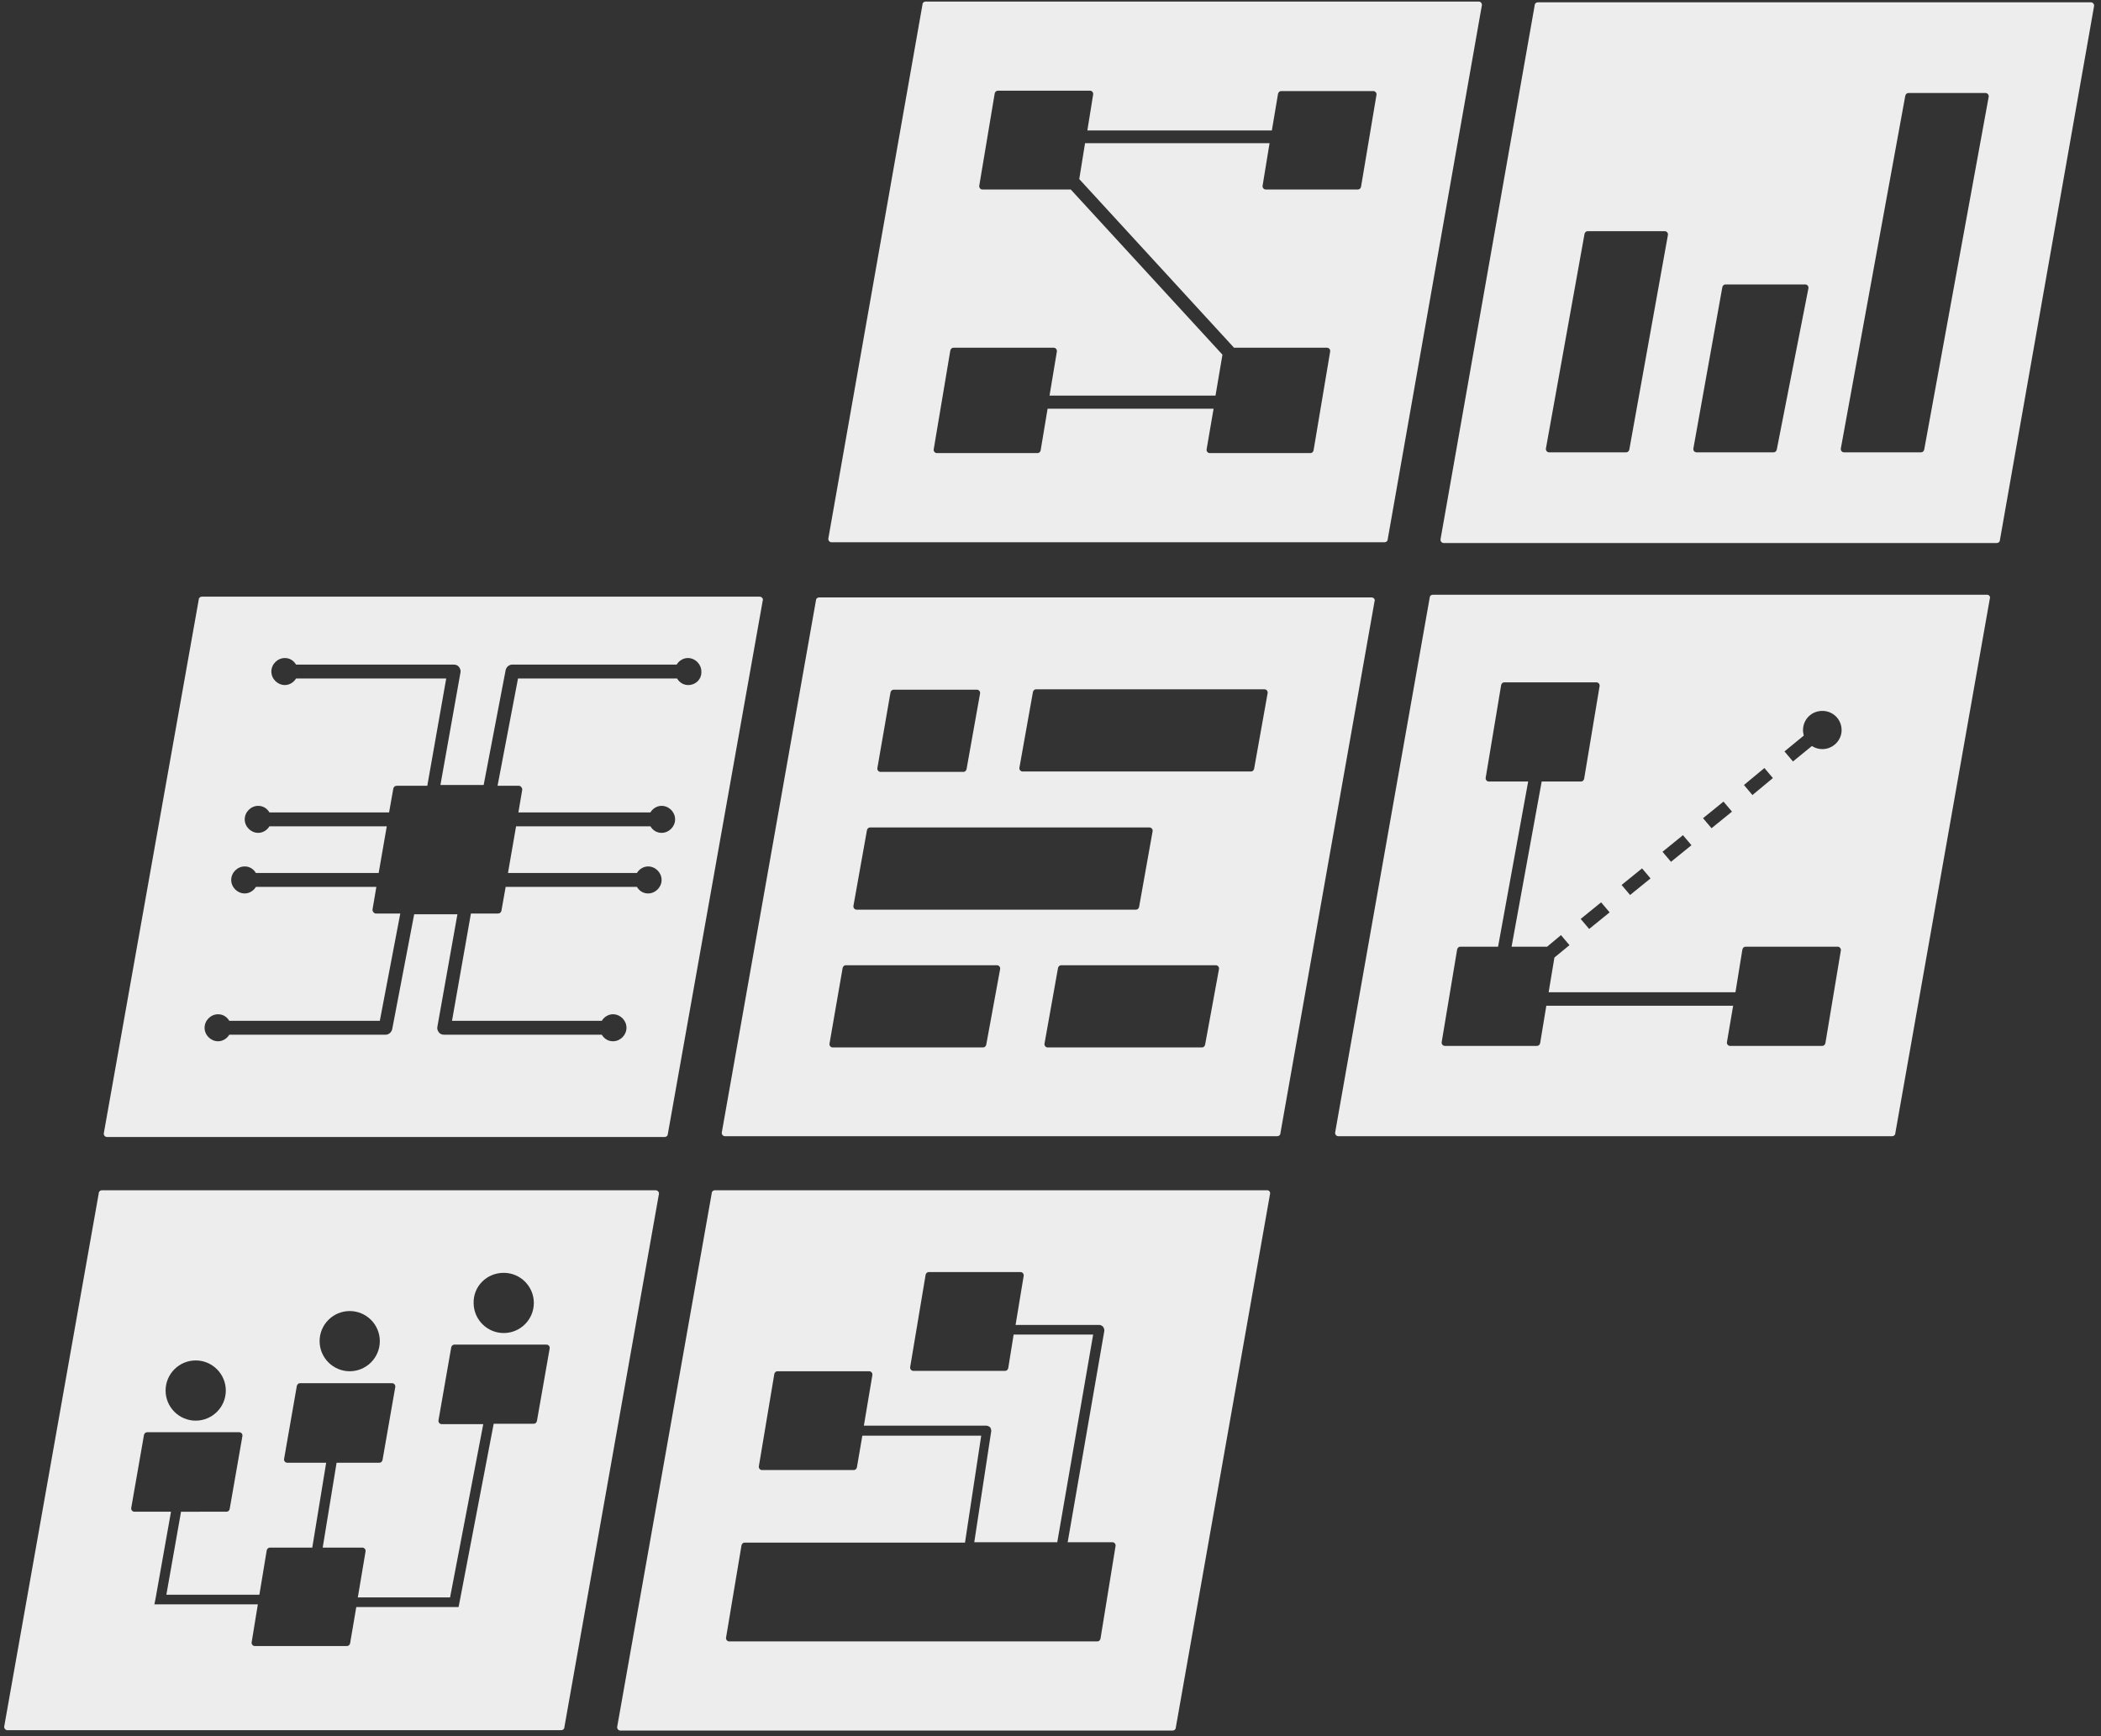 <?xml version="1.0" encoding="utf-8"?>
<!-- Generator: Adobe Illustrator 26.0.1, SVG Export Plug-In . SVG Version: 6.00 Build 0)  -->
<svg version="1.1" id="Layer_2_00000139263967192484230520000005559618712277526703_"
	 xmlns="http://www.w3.org/2000/svg" xmlns:xlink="http://www.w3.org/1999/xlink" x="0px" y="0px" viewBox="0 0 544.3 449.9"
	 style="enable-background:new 0 0 544.3 449.9;" xml:space="preserve">
<rect x="0" y="0" width="544.3" height="449.9" fill="#333333" stroke="none"/>
<style type="text/css">
	.st0{fill:#EDEDED;}
</style>
<path class="st0" d="M541.7,0.6H398.4c-0.4,0-0.8,0.3-0.8,0.7l-24.4,138.4c-0.1,0.5,0.3,1,0.8,1h143.3c0.4,0,0.8-0.3,0.8-0.7
	L542.5,1.6C542.6,1.1,542.2,0.6,541.7,0.6z M422.1,116.5c-0.1,0.4-0.4,0.7-0.8,0.7h-20c-0.5,0-0.9-0.5-0.8-1l10-55.6
	c0.1-0.4,0.4-0.7,0.8-0.7h20c0.5,0,0.9,0.5,0.8,1L422.1,116.5z M460.3,116.5c-0.1,0.4-0.4,0.7-0.8,0.7h-20c-0.5,0-0.9-0.5-0.8-1
	l7.5-41.8c0.1-0.4,0.4-0.7,0.8-0.7h20.7c0.5,0,0.9,0.5,0.8,1L460.3,116.5z M498.5,116.5c-0.1,0.4-0.4,0.7-0.8,0.7h-20
	c-0.5,0-0.9-0.5-0.8-1l16.7-91.4c0.1-0.4,0.4-0.7,0.8-0.7h20c0.5,0,0.9,0.5,0.8,1L498.5,116.5z"/>
<path class="st0" d="M196.8,154.6H52.3c-0.4,0-0.8,0.3-0.8,0.7L26.9,293.6c-0.1,0.5,0.3,1,0.8,1h72.1h72.4c0.4,0,0.8-0.3,0.8-0.7
	l24.6-138.3C197.8,155.1,197.3,154.6,196.8,154.6z M178.3,177.5c-1.3,0-2.3-0.7-2.9-1.7h-41.2l-5.3,27.8h5.5c0.5,0,0.9,0.5,0.9,1
	l-1,5.9h34.2c0.6-1,1.7-1.7,2.9-1.7c1.9,0,3.5,1.6,3.5,3.5s-1.6,3.5-3.5,3.5c-1.3,0-2.3-0.7-2.9-1.7h-34.8l-2.1,12.1H165
	c0.6-1,1.7-1.7,2.9-1.7c1.9,0,3.5,1.6,3.5,3.5s-1.6,3.5-3.5,3.5c-1.3,0-2.3-0.7-2.9-1.7h-34l-1.1,6.2c-0.1,0.4-0.4,0.7-0.9,0.7h-7
	l-4.9,27.8h38.8c0.6-1,1.7-1.7,2.9-1.7c1.9,0,3.5,1.6,3.5,3.5s-1.6,3.5-3.5,3.5c-1.3,0-2.3-0.7-2.9-1.7H115c-0.5,0-1-0.2-1.3-0.6
	s-0.5-0.9-0.4-1.4l5.2-29.2h-11.2l-5.7,29.8c-0.2,0.8-0.9,1.4-1.7,1.4H59.4c-0.6,1-1.7,1.7-2.9,1.7c-1.9,0-3.5-1.6-3.5-3.5
	s1.6-3.5,3.5-3.5c1.3,0,2.3,0.7,2.9,1.7h39l5.3-27.8h-6.3c-0.5,0-0.9-0.5-0.9-1l1-5.9H66.3c-0.6,1-1.7,1.7-2.9,1.7
	c-1.9,0-3.5-1.6-3.5-3.5s1.6-3.5,3.5-3.5c1.3,0,2.3,0.7,2.9,1.7h31.8l2.1-12.1H69.8c-0.6,1-1.7,1.7-2.9,1.7c-1.9,0-3.5-1.6-3.5-3.5
	s1.6-3.5,3.5-3.5c1.3,0,2.3,0.7,2.9,1.7h31l1.1-6.2c0.1-0.4,0.4-0.7,0.9-0.7h7.9l4.9-27.8H76.7c-0.6,1-1.7,1.7-2.9,1.7
	c-1.9,0-3.5-1.6-3.5-3.5s1.6-3.5,3.5-3.5c1.3,0,2.3,0.7,2.9,1.7h40.9c0.5,0,1,0.2,1.3,0.6c0.3,0.4,0.5,0.9,0.4,1.4l-5.2,29.2h11.2
	l5.7-29.8c0.2-0.8,0.9-1.4,1.7-1.4h42.6c0.6-1,1.7-1.7,2.9-1.7c1.9,0,3.5,1.6,3.5,3.5C181.8,176,180.2,177.5,178.3,177.5z"/>
<path class="st0" d="M383.1,0.4H239.8c-0.4,0-0.8,0.3-0.8,0.7l-24.4,138.4c-0.1,0.5,0.3,1,0.8,1h143.3c0.4,0,0.8-0.3,0.8-0.7
	L383.9,1.4C384,0.9,383.6,0.4,383.1,0.4z M352.6,48.4c-0.1,0.4-0.4,0.7-0.8,0.7h-23.9c-0.5,0-0.9-0.5-0.8-1l1.8-11h-47.8l-1.5,9.3
	l40.1,43.7h24.1c0.5,0,0.9,0.5,0.8,1l-4.3,25.6c-0.1,0.4-0.4,0.7-0.8,0.7h-26.1c-0.5,0-0.9-0.5-0.8-1l1.8-10.5h-43l-1.8,10.8
	c-0.1,0.4-0.4,0.7-0.8,0.7h-26.1c-0.5,0-0.9-0.5-0.8-1l4.3-25.6c0.1-0.4,0.4-0.7,0.8-0.7h26c0.5,0,0.9,0.5,0.8,1l-1.9,11.4h43
	l1.8-10.6l-39.3-42.8h-22.9c-0.5,0-0.9-0.5-0.8-1l4-23.9c0.1-0.4,0.4-0.7,0.8-0.7h23.9c0.5,0,0.9,0.5,0.8,1l-1.5,9.3h47.8l1.6-9.5
	c0.1-0.4,0.4-0.7,0.8-0.7h23.9c0.5,0,0.9,0.5,0.8,1L352.6,48.4z"/>
<path class="st0" d="M355.3,154.8H212.2c-0.4,0-0.8,0.3-0.8,0.7L187,293.4c-0.1,0.5,0.3,1,0.8,1h143.1c0.4,0,0.8-0.3,0.8-0.7
	l24.4-137.9C356.3,155.3,355.9,154.8,355.3,154.8z M230.7,179.4c0.1-0.4,0.4-0.7,0.8-0.7h21.6c0.5,0,0.9,0.5,0.8,1l-3.5,19.6
	c-0.1,0.4-0.4,0.7-0.8,0.7h-21.5c-0.5,0-0.9-0.5-0.8-1L230.7,179.4z M224.6,215.1c0.1-0.4,0.4-0.7,0.8-0.7h72.4c0.5,0,0.9,0.5,0.8,1
	l-3.5,19.6c-0.1,0.4-0.4,0.7-0.8,0.7h-72.4c-0.5,0-0.9-0.5-0.8-1L224.6,215.1z M255.5,270.7c-0.1,0.4-0.4,0.7-0.8,0.7h-39
	c-0.5,0-0.9-0.5-0.8-1l3.4-19.6c0.1-0.4,0.4-0.7,0.8-0.7h39.2c0.5,0,0.9,0.5,0.8,1L255.5,270.7z M312.2,270.7
	c-0.1,0.4-0.4,0.7-0.8,0.7h-40c-0.5,0-0.9-0.5-0.8-1l3.5-19.6c0.1-0.4,0.4-0.7,0.8-0.7H315c0.5,0,0.9,0.5,0.8,1L312.2,270.7z
	 M324.9,199.2c-0.1,0.4-0.4,0.7-0.8,0.7h-59.2c-0.5,0-0.9-0.5-0.8-1l3.5-19.6c0.1-0.4,0.4-0.7,0.8-0.7h59.2c0.5,0,0.9,0.5,0.8,1
	L324.9,199.2z"/>
<path class="st0" d="M328.3,308.4H185.2c-0.4,0-0.8,0.3-0.8,0.7l-24.5,138.3c-0.1,0.5,0.3,1,0.8,1h143.1c0.4,0,0.8-0.3,0.8-0.7
	L329,309.5C329.2,308.9,328.8,308.4,328.3,308.4z M285.1,424.6c-0.1,0.4-0.4,0.7-0.8,0.7h-95.4c-0.5,0-0.9-0.5-0.8-1l4-23.9
	c0.1-0.4,0.4-0.7,0.8-0.7H250l4.2-27.7h-30.8l-1.4,8.2c-0.1,0.4-0.4,0.7-0.8,0.7h-23.8c-0.5,0-0.9-0.5-0.8-1l4-23.9
	c0.1-0.4,0.4-0.7,0.8-0.7h23.8c0.5,0,0.9,0.5,0.8,1l-2.2,13.1h31.7c0.4,0,0.7,0.2,1,0.4c0.2,0.3,0.3,0.7,0.3,1l-4.4,28.8h21.5
	l9.3-53.8h-20.6l-1.4,8.7c-0.1,0.4-0.4,0.7-0.8,0.7h-23.8c-0.5,0-0.9-0.5-0.8-1l4-23.9c0.1-0.4,0.4-0.7,0.8-0.7h23.8
	c0.5,0,0.9,0.5,0.8,1l-2.1,12.7h21.7c0.4,0,0.7,0.2,1,0.5c0.2,0.3,0.3,0.7,0.3,1l-9.5,54.8h11.6c0.5,0,0.9,0.5,0.8,1L285.1,424.6z"
	/>
<path class="st0" d="M169.8,308.4H26.4c-0.4,0-0.8,0.3-0.8,0.7L1.1,447.3c-0.1,0.5,0.3,1,0.8,1h143.5c0.4,0,0.8-0.3,0.8-0.7
	l24.5-138.2C170.8,308.9,170.4,308.4,169.8,308.4z M130.5,329.8c4.3,0,7.8,3.5,7.8,7.8s-3.5,7.8-7.8,7.8s-7.8-3.5-7.8-7.8
	C122.6,333.3,126.1,329.8,130.5,329.8z M90.6,339.7c4.3,0,7.8,3.5,7.8,7.8s-3.5,7.8-7.8,7.8s-7.8-3.5-7.8-7.8
	C82.8,343.2,86.3,339.7,90.6,339.7z M50.7,352.5c4.3,0,7.8,3.5,7.8,7.8s-3.5,7.8-7.8,7.8s-7.8-3.5-7.8-7.8S46.4,352.5,50.7,352.5z
	 M139.1,368.2c-0.1,0.4-0.4,0.7-0.8,0.7h-10.4l-8.9,46.5l-0.2,1h-1.1H92.3l-1.6,9.4c-0.1,0.4-0.4,0.7-0.8,0.7H66
	c-0.5,0-0.9-0.5-0.8-1l1.6-9.8H41.5H40l0.3-1.5l4-22.5h-9.5c-0.5,0-0.9-0.5-0.8-1l3.3-18.9c0.1-0.4,0.4-0.7,0.8-0.7H62
	c0.5,0,0.9,0.5,0.8,1L59.5,391c-0.1,0.4-0.4,0.7-0.8,0.7H46.9l-3.8,21.5h24.1l1.9-11.5c0.1-0.4,0.4-0.7,0.8-0.7h11l3.6-22H74.4
	c-0.5,0-0.9-0.5-0.8-1l3.3-18.9c0.1-0.4,0.4-0.7,0.8-0.7h23.9c0.5,0,0.9,0.5,0.8,1l-3.3,18.9c-0.1,0.4-0.4,0.7-0.8,0.7H87.2l-3.6,22
	h10.3c0.5,0,0.9,0.5,0.8,1l-2,11.9h23.9l8.6-44.9h-10.8c-0.5,0-0.9-0.5-0.8-1l3.3-18.9c0.1-0.4,0.4-0.7,0.8-0.7h23.9
	c0.5,0,0.9,0.5,0.8,1L139.1,368.2z"/>
<path class="st0" d="M514.8,154.1H371.2c-0.4,0-0.8,0.3-0.8,0.7l-24.5,138.6c-0.1,0.5,0.3,1,0.8,1h143.5c0.4,0,0.8-0.3,0.8-0.7
	l24.5-138.6C515.7,154.6,515.3,154.1,514.8,154.1z M457.1,199l2.2,2.6L454,206l-2.2-2.6L457.1,199z M446.5,207.7l2.2,2.6l-5.3,4.3
	l-2.2-2.6L446.5,207.7z M436,216.4l2.2,2.6l-5.3,4.3l-2.2-2.6L436,216.4z M425.4,225l2.2,2.6l-5.3,4.3l-2.2-2.6L425.4,225z
	 M417,236.4l-5.3,4.3l-2.2-2.6l5.3-4.3L417,236.4z M472.9,270.3c-0.1,0.4-0.4,0.7-0.8,0.7h-23.9c-0.5,0-0.9-0.5-0.8-1l1.6-9.4h-48.4
	l-1.6,9.7c-0.1,0.4-0.4,0.7-0.8,0.7h-23.9c-0.5,0-0.9-0.5-0.8-1l4-24c0.1-0.4,0.4-0.7,0.8-0.7h9.8l7.8-42.8h-10.2
	c-0.5,0-0.9-0.5-0.8-1l4-24c0.1-0.4,0.4-0.7,0.8-0.7h23.9c0.5,0,0.9,0.5,0.8,1l-4,24c-0.1,0.4-0.4,0.7-0.8,0.7h-10.2l-7.8,42.8h9.2
	l3.6-3l2.2,2.6l-3.9,3.2l-1.5,9h48.4l1.8-11.1c0.1-0.4,0.4-0.7,0.8-0.7h23.9c0.5,0,0.9,0.5,0.8,1L472.9,270.3z M472.1,194.1
	c-1,0-1.9-0.3-2.7-0.8l-4.9,4l-2.2-2.6l5-4.1c-0.1-0.5-0.2-0.9-0.2-1.4c0-2.8,2.2-5,5-5s5,2.2,5,5
	C477.1,191.8,474.9,194.1,472.1,194.1z"/>
</svg>
